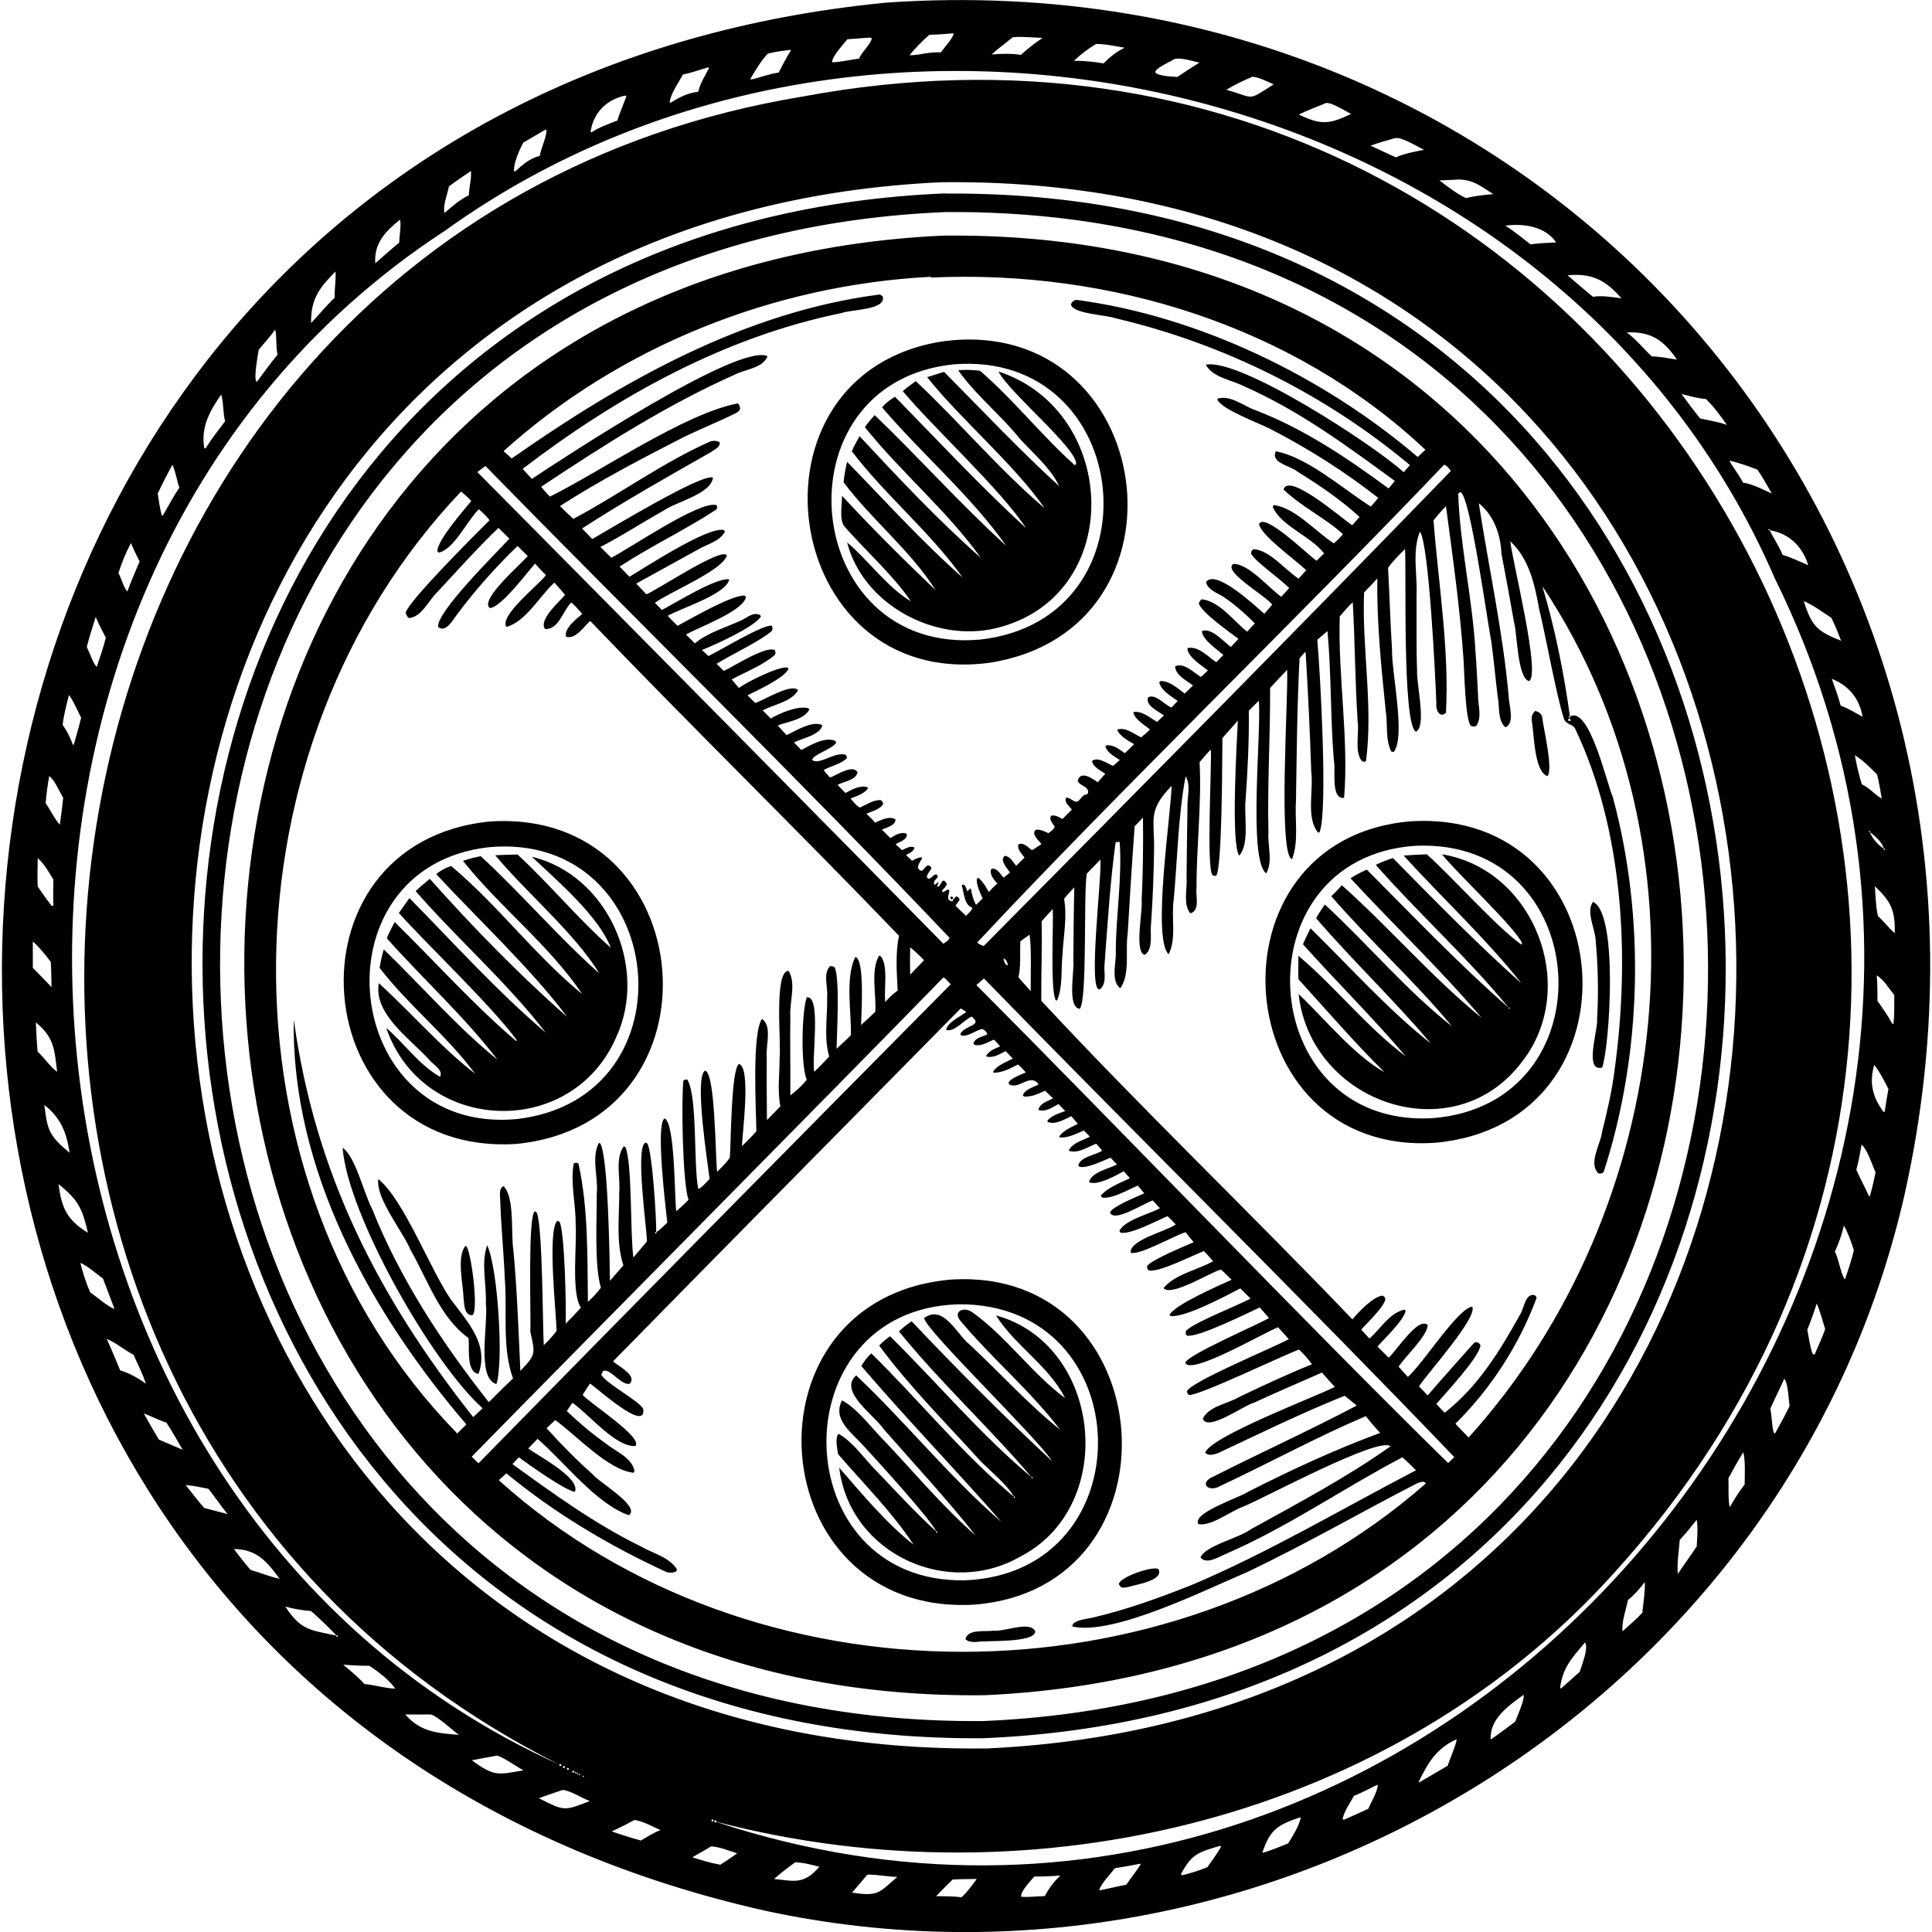 <?xml version="1.0" encoding="UTF-8"?>
<svg xmlns="http://www.w3.org/2000/svg" id="Layer_1" version="1.1" viewBox="0 0 1024 1024">
  <path d="M469.7,1.4C-117.3,58.4-169,883.9,405.9,1012.8c267.2,57.5,542.3-111.2,603.5-379.4C1086.9,287.9,824.3-23.2,469.7,1.4ZM999,450.4c-.4.3-.9-.3-.5-.6-2.9-1.8-6.4-5.5-7.4-8.8-.3.3-.8-.2-.5-.5.4-.3.9.2.5.5,2.7,2.1,6.5,5.4,7.4,8.8.4-.3.8.3.5.6ZM997.4,423.3c-3.9-2.2-6.3-5.6-10.6-7.6-1.6-5.1-2.7-10.2-3.7-15.4,4.3,2.6,8.2,6.6,11.8,10.2,1,4.3,1.8,8.5,2.5,12.9ZM987.2,379.9c-3.9-2.1-7.4-4.4-11.6-5.9-1.3-4.8-3-9.5-4.7-14.2,9.1,3.6,14.7,10.6,16.3,20.1ZM975.8,339.6c-13-5.1-15.5-7.9-19.8-21,5.3,2.2,9.9,5.8,14.7,8.9,1.9,4,3.6,8,5.1,12.1ZM958.4,299.6c-4.5-2-8.9-4.1-13.6-5.5-1.9-4.7-4.6-8.6-6.9-13.1-.3.4-.8-.1-.5-.5.3-.3.8.1.5.5,10.3,1.7,17.5,8.6,20.5,18.6ZM931.4,248.9c2.9,4,5.2,8.4,7.7,12.7-4.8-2.2-10-5-15.3-5.8-2-4.2-5.1-7.6-7.2-11.7,5,1.2,10,2.9,14.8,4.8ZM904.3,211.6c4.2,4.1,7.6,8.8,11,13.6-4.6-1.6-9.5-2.4-14.2-3.4-3.4-4.2-6.6-8.6-9.9-13,4.3,1.1,8.7,2.4,13.1,2.7ZM888.8,190.6c-4.4-.7-8.9-1.6-13.3-1.7-4.5-4.1-8.3-9.1-13.3-12.7,12.8-.6,19.6,4.1,26.6,14.4ZM859.4,158.1c-4.8-.6-10.3-1.6-15.1-.8-4.6-3.7-9-7.6-13.5-11.4,13-1.2,20.1,2.5,28.6,12.2ZM824.8,128.5c-4.5.2-9.1.4-13.6,1-4.4-3.4-8.6-6.9-13.3-9.9,9.5-1.3,21.2.4,26.9,8.9ZM770.3,95.3c9.4-.9,13.7,2.8,21.2,7.6-4.9.4-9.7.9-14.5,2.1-5.1-2.4-9.6-6-14.1-9.4,2.5,0,5-.2,7.4-.3ZM739.4,73.2c3.8-.7,11.6,4.5,15.4,6.2-5.1,1-10.2,1.9-15,4l-13.4-6.2c4.3-1.5,8.6-2.8,13-4ZM702.7,54.6c3-.5,10.6,4.4,13.4,5.8-11.6,5.5-15.9,6-27.7.3,4.6-2.2,9.5-4.1,14.2-6ZM664.1,40.7c3.5.3,7.8,2.7,11,4-14.5,9.2-9.6,7.2-25.1,2.9,4.3-2.7,9.3-5,14-7ZM612.5,37.4c2.9-2.6,6.8-4.3,10.2-6.2,3.6-.7,9.4,1.2,13,2-4,2.5-7.9,5-11.7,7.6-2.9-.3-9.7-.3-11.7-2.4l.3-1ZM581.1,23.3c4.9,0,10.1,1.2,15,2-4.5,2.2-7.6,4.7-11.2,8.3-5.3-.9-10.3-1.4-15.7-1.4,3.7-3.4,7.5-6.4,11.9-9ZM537,19.7c5.1-.4,10.5.2,15.6.4-4.1,2.7-7.9,5.7-11.5,9-5.1-.8-10.4-.7-15.5-.2,3.5-3.3,7.6-6.2,11.4-9.3ZM492.6,18.4c4.1,0,8.3-.4,12.4-.7h.5c-.6,2.9-5,7.5-6.9,10.1-5.7-.5-11.2,1.5-16.5,1.5,3-3.9,6.8-7.6,10.5-10.9ZM449.2,20.8l10.7-.8c1.1,0,1.3-.3,2.2.4-1.1,3.8-5.2,6.8-6.8,10.7-1.4,0-13.2,2.4-14.3,1.8.2-3.3,6.1-9.5,8.2-12.2ZM407.1,28.4c3.7-1,7.4-1.4,11.2-1.9.6-.1.3-.1.9.2-2.4,3.7-4.4,7.8-6.5,11.8-5.1.6-9.9,2.7-14.8,3.7v-.7c2.6-4.4,5.5-9.4,9.1-13.1ZM362,39.5c4.4-.9,8.6-2.4,12.9-3.7.5-.1.2-.1.9.2-2.1,4.4-4.6,7.7-5.7,12.6-5.8.8-9.8,2.8-14.7,5.9l-.5-.4c.8-4.8,4.7-10.3,7.1-14.6ZM331.1,50.7h.4c0,0,.5.3.5.3-1.6,4.4-3.4,8.5-4.8,12.9-4.6,1.8-9.4,3.4-13.6,6.2l-.6-.2c1.5-10.1,8.3-17,18.2-19.2ZM277.5,75.5l11.8-6.9c1.5,1.5-2.9,10.7-3.2,14-5.5,1.4-9.1,4.7-13.2,8.4l-.4-.3c-.5-4,3-11.7,4.9-15.2ZM237.8,98.9c3.8-2.9,7.9-5.5,11.8-8.3.4,4-1,8.8-1.1,12.9-5.1,2.5-8.7,5.8-12.9,9.4-1-4,1.6-9.9,2.3-14ZM212,116.4c.8,3.2-.4,8.7-.4,12.2-4.4,3.5-8.4,7.3-12.7,10.9-.7-10.7,5.4-16.8,13.1-23.1ZM177.8,143.8c.4,4.5-.6,9.4-.4,14-4.5,4.2-8.3,9-12.5,13.4-.3-12.7,4.5-18.8,13-27.4ZM137.1,185.4c3-3.5,6-7,8.8-10.7.9,4.3.2,8.8,1.2,13.3-3.8,4.6-7.3,9.4-10.8,14.2h-.5c-1.3-2.6.8-13.5,1.3-16.7ZM117.2,209c1.4,4.5.9,9.6,2.1,14.3-3.6,4.7-7.2,9.3-10.3,14.3-.2.1-.5,0-.7,0-2-11.1,2.9-19.8,9-28.6ZM91.4,246.4c1.7,3.5,2.3,8.3,3.7,12.1-3.4,4.7-5.9,10-8.9,14.9l-.5-.3c-1-3.8-1.5-7.6-2.1-11.5,2.4-5.1,5-10.2,7.7-15.1ZM69.4,287.8c1.4,3.4,2.9,6.5,4.6,9.8-2.3,5.3-4.5,10.5-6.5,15.9-1.9-1.9-3.3-7.2-4.7-9.8,1.7-5.5,3.9-10.7,6.6-15.9ZM50.8,327.1c1.5,3.8,3.5,7.3,5.3,10.9-1.3,5.2-3.1,10.3-4.8,15.4-1.7-1.1-4.1-8.2-5.3-10.5,1.3-5.3,3.1-10.6,4.7-15.8ZM36.6,368.5c1.6,1.6,5.1,9.4,6.4,11.9-1.1,4.8-2.6,9.5-3.9,14.3h-.5c-1.4-3.9-3-7.1-5.4-10.5.6-5.3,2-10.5,3.3-15.6ZM26.1,411.3c3,2.3,5.3,8.2,7.4,11.5-.5,4.8-1.1,9.6-1.8,14.3-2.8-3-5-7.9-7.5-11.4.4-4.8,1-9.6,1.9-14.4ZM19.9,454.7c3.5,3.1,6,7.5,8.4,11.5-.1,4.6-.2,9.3,0,13.9h-.9c-2.7-3.3-5-6.8-7.4-10.2-.3-5,0-10.1,0-15.2ZM17.4,499c3.6,3.2,6.6,7,9.5,10.8.3,4.5.3,9,.4,13.4-3.2-3.5-6.6-6.8-9.9-10.2,0-4.7,0-9.4,0-14.1ZM19,541.9c9.9,8.1,9.8,14.5,11.3,26.2-3.7-2.7-7-7.6-10.4-10.8-.4-5.1-.7-10.2-.9-15.4ZM36.9,611c-10.9-9-11.8-12-13.4-25.4,8.8,7.1,11.7,14.4,13.4,25.4ZM31,627.6c10.6,8.5,12.6,12.9,15.6,25.8-11.2-6.9-13.9-13.1-15.6-25.8ZM42.7,669.4c4.2,1.9,8.2,5.6,11.9,8.3l6.1,16.1c-4-1.5-9.1-6.3-12.8-8.7-2.3-5-3.9-10.3-5.3-15.6ZM56.7,709.7c4.1,1.6,9.8,6.1,14.1,8.4,2.2,5,4.9,10.1,6.5,15.3-4.4-3.2-8.4-5.4-13.6-7.1-2.3-5.5-4.6-11.1-7.1-16.6ZM84.2,763c-2.8-4.6-5.4-9.2-8-13.9,4.1,1.6,7.8,3.6,12,4.9,3.1,4.7,5.8,9.6,8.6,14.4l-12.6-5.4ZM108.1,799.1c-3.4-3.9-6.5-8-9.7-12,4.1.3,8.1,1.2,12.1,2,3.4,4.4,6.6,9,10.1,13.4l-12.5-3.3ZM132.8,832.1c-3.1-3.6-6-7.3-8.8-11.1,12.1.2,17.5,6.6,24.2,15.8-5.1-1.1-10.4-3.3-15.4-4.7ZM178.9,867.4c-.3.4-.9,0-.6-.5-13.8-3-18.7-2.6-27.1-15.4,4.6,1.3,9,2,13.7,2.4,2.9,2.5,11.3,10.4,13.4,13,.3-.5,1,0,.6.5ZM193.2,892.6c-3.4-3.8-7.4-7-11.3-10.3,4.7.4,9.2.6,13.8.6,4.6,2.9,10.7,7.6,13.8,12.1-5.3-.1-10.9-2-16.4-2.4ZM214.7,908.7c4.5,0,8.9,0,13.4,0,2.7,0,12.3,8.8,15.1,10.8-11.4-.9-20.4-1.5-28.4-10.8ZM250,933c4.5-.9,9-1.7,13.5-2.5,4.2,1.3,9.8,5.7,14,7.8-13.7,2.4-15.5,3.4-27.4-5.3ZM285.6,953.1c4.2-1.6,8.4-2.9,12.6-4.4,4.2.3,10.3,4.4,14.4,5.9-13.7,5.3-13.3,5.4-27-1.5ZM498.6,96.6c545.7-7,570,804.4,24.9,830.1C-22.4,933.9-46.8,122.1,498.6,96.6ZM378.2,964.9c0,.7-1.1.7-1.1,0,0-.7,1.1-.7,1.1,0ZM309.5,941.5c0,.4-.7.4-.7,0,0-.4.7-.4.7,0ZM307.5,940.5c0,.5-.8.5-.7,0,0-.4.7-.4.7,0ZM306.5,940c0,.5-.8.5-.7,0,0-.4.7-.4.7,0ZM305.6,939.5c0,.6-.8.6-.8,0,0-.4.7-.4.8,0ZM303,938.6c.2,0,.3.2.4.2.3-.6,1.3-.1,1,.5-.3.6-1.3.1-1-.5-.1,0-.3-.1-.4-.2ZM300.5,937.3c.3-.6,1.3-.1,1,.5.1,0,.3.1.4.2-.2,0-.3-.2-.4-.2-.3.6-1.3.1-1-.5ZM303,938.6c-.2,0-.4-.2-.6-.3.2,0,.4.2.6.3ZM302.4,938.3c-.2,0-.4-.2-.6-.3.2,0,.4.2.6.3ZM299.4,936.8c-.3.6-1.3.1-1-.5.3-.6,1.3-.1,1,.5ZM339.6,975.5c-5.2-1.4-10.3-3.1-15.4-4.8,4.1-1.9,8.1-3.9,12.1-6.1,4.4.6,9.7,3.6,13.8,5.4-3.7,1.3-7,3.6-10.4,5.5ZM381.6,988.3c-5-.9-9.8-2.3-14.6-3.9,3.3-2,6.7-3.7,9.9-5.8,4.6.3,9.4,2.3,13.8,3.7-2.9,2.2-6,4.1-9,6.1ZM410.3,995.9c3.5-3.2,7.3-6,11.1-8.8,4.3,0,8.7,1.3,12.9,2.3-8.2,9.4-12.7,7.7-24,6.5ZM451.7,1003c2.7-3.1,5.4-6.2,8-9.4,5.2-.1,10.6,1.1,15.9,1.2-9.8,8.4-10,10.5-23.9,8.3ZM509.7,1005.6c-4.4-.6-9-.5-13.5-.6,2.8-3,5.8-5.9,8.7-8.8,4.3-.3,8.6-.2,12.8-.3-2.4,3.2-5.1,7.1-8.1,9.7ZM553.6,1005c-4.1,0-8.3.7-12.4.3-.2-3.1,5-8.3,7-10.7,3.6,0,7.2-.1,10.8-.3,1.2-.2,1.7-.4,2.9,0-3.6,3.1-5.8,6.6-8.2,10.7ZM597.1,998.9c-4.8.9-9.5,2.1-14.2,3l-.3-.3c1.5-3.8,5.8-8.1,8.3-11.4,4.5-.7,9-1.5,13.5-2.4l.2.2c-2.1,3.7-5.2,7.2-7.6,10.9ZM639.8,989.7c-4.4,1.8-8.9,3.2-13.5,4.3l-.3-.8c5.9-11,9.4-11.4,20.7-14.9l.5.4c-2,3.8-4.9,7.5-7.4,11.1ZM682.8,977c-4.4,1.8-8.9,3.7-13.5,5l-.2-.2c4.2-12.3,8.1-14.5,20-18.6l.3.5c-1,4.2-4.3,9.6-6.6,13.3ZM725.4,958.6c-4.3,2-8.7,4-13.1,5.9l-.7-.3c.7-4,4-8.7,6-12.3,4.1-1.7,8.1-3.8,12.1-5.8h.5c.1,3.2-3.6,9.3-4.9,12.4ZM767.1,936c-5,2.9-9.9,5.8-14.9,8.7l-.3-.2c4.8-10,9.5-17.9,20-22.6h.1c.3,1.6-4.2,12.1-4.8,14.2ZM803.1,912.5c-4.3,3.2-8.6,6.5-13,9.5-.7-11,9.6-18,17.4-23.7.7,2.7-3.3,11.1-4.4,14.2ZM837.3,886.1l-10,8.9-.4-.5c1.4-10.9,6.6-16.1,13.2-24,2,3.2-1.8,12.1-2.8,15.6ZM870.6,854.6c-3.2,3.6-7.1,6.8-10.6,10-.7-4.4,1.9-12,2.9-16.6,3.5-2.8,6.2-6,8.9-9.5.2,5.1-.8,10.9-1.3,16.1ZM379.7,965.6c-.3.7-1.3.2-1-.5.3-.6,1.3-.2,1,.5,168.3,43.9,358.8-1.2,476.6-132.8C1158.5,498.9,873.3-32.8,425.3,51.2-12.1,123.2-95.9,738.4,296.5,935.3c.3-.6,1.3-.1,1,.5-.3.6-1.3.1-1-.5C-18.6,793-53.2,310.8,235.7,122.4,465.9-43.4,826.5,42.3,940.8,306.8c177.6,359.7-174.8,786.2-561.1,658.9ZM899.4,819.5c-3.3,5-6.8,9.7-10.1,14.7-.6-5.5.6-12.4,1-18,3.2-3.5,6.1-7,9-10.7.8,4.3.2,9.5,0,13.9ZM924.7,786.8c-2.9,3.7-5.4,7.7-7.8,11.9-1.1-1.9-.6-12.3-.8-15.2,2.5-4.7,5.1-9.3,7.9-13.8,1.2,5.2.7,11.8.7,17.1ZM940.8,759.6h-.6c-1.2-4-1-8.7-1.9-13l7.4-15.8c2,2,2.4,11.6,2.8,14.5-2.4,4.9-5,9.6-7.6,14.3ZM961.7,717.9c-.6,0-.3.1-1-.4-1.4-4-2-8.5-2.8-12.7,1.9-4.6,3.5-9.2,5-13.9,1.9,4.2,3,9,4.5,13.5-1.6,4.6-3.7,9-5.6,13.5ZM977.9,678.2c-2.2-2.5-3.3-11.1-5.4-14.8,2.1-4.4,3.7-9.1,4.8-13.8,2.3,4,3.9,8.7,5.3,13.1-1.3,5.3-3,10.4-4.8,15.6ZM991.2,634h-.6c-2.1-4.7-4.6-9.2-6.7-14,1.2-4.4,2-8.9,2.8-13.4,3.4,3.4,5.4,10.4,7.4,14.8-.9,4.2-1.8,8.4-3,12.5ZM998.8,589.3h-.5c-5.8-7.8-7.7-15.4-4.9-24.9,3.1,4,5.2,8.3,7.5,12.8-.7,4-1.4,8.1-2,12.1ZM1003.6,542.7l-.7-.2c-2.3-4.2-5-8.1-7.8-12,0-4.5,0-9-.4-13.5,3.5,1.9,6.8,7.3,9.3,10.4,0,5.1.1,10.3-.4,15.4ZM995.3,485.4c-1.1-5.1-1.2-10.5-1.6-15.7,8.8,8.4,10.7,12.7,10.6,24.9-3.2-2.6-5.8-6.3-9-9.1ZM501,102.5C-36.8,124.8-17.3,925.2,521,921.3c537.8-22.2,518.3-822.7-20-818.7ZM501.1,112.4c525.7-4.1,545.2,777.7,19.9,799.8C-4.9,916.4-24.4,134.3,501.1,112.4ZM568.5,861.1l-.5,1.1v-.5c.1-.2.3-.4.5-.6ZM448.4,400.7h0s0,0,0,0h0ZM449.2,401.7l-.8-1c0,0,.1,0,.2,0l.6.9ZM499.6,124.9C-8.3,148.4,13.5,904.4,522,898.5c508.3-23.2,486.5-779.8-22.4-773.6ZM767.5,775.4c-69.7-68.2-180-183.1-250-253.3l4-3.5c75.6,77.7,174.4,175.4,249.3,253.7l-3.2,3.1ZM531.8,507.9c1.7.7,2.1,2.1,2.4,3.8-1.8-.4-1.9-2.2-2.4-3.8ZM540.7,499c1.6-1.3,3.3-2.4,5-3.6,1.1,7,.5,22.1.6,29.9-1.5-1.6-5-5.6-6.5-7.3,1.4-6.2.7-12.6,1-18.9ZM774.1,260.9c5.1,1.4,14.3,69.4,16.3,78.8,1.3,9.8,2.2,19.6,3.4,29.4,1.1,5.3-.2,12.5,4.1,16.4,5.3-2.3,1.7-12.2,1.7-16.8-3.1-34.3-10.6-68.1-15.8-102,8.1,6.7,11.5,16.4,12,26.7,2.3,12,4.5,24,6.6,36,1.8,6.2,1.8,29.6,7.9,31.6,6.8-2.2-9.1-65.2-9.8-74.1,10,9.3,13,23.1,15.3,36,3.2,12.7,9.2,46.3,13.2,58.3,1,2.7,4.3,2.5,5.7,4.7,26,54.3,29.2,122,21.1,181-1.4,11.2-4,22.3-6.7,33.2-.8,6.6-7.5,16.6-1.8,21.9,1.2,0,1.9.1,2.7-.9,20.3-62.5,22.1-135,4.8-198.7-3.1-7-12.5-48.6-22.7-42.6.4.3,0,.9-.5.6-.4-.3,0-.9.5-.6-3.2-23.3-7.9-46.6-14.6-69.1,91.7,137.8,70.7,329.6-39.1,451.2-2.3-2.4-4.7-4.8-7-7.3,18.9-18.7,33.8-41.8,43-66.6,0-.8-.4-1-.9-1.5-5.1-1.4-5.7,7.1-7.8,10.2-10.7,19.3-22.4,38.3-40,52.1-1.5-1.6-3-3.1-4.4-4.7,5.1-6,22.5-24.4,23.4-31-.6-1.1-.7-1.2-1.9-1.7-.4,0-.9,0-1.3.2-.2,0-22.6,25.3-24.8,28l-4.6-4.8c4.2-6.6,31.4-36.7,28.2-42.3-7.9,1.3-25.6,29.7-34.1,37.3-1.6-1.8-3.3-3.6-4.9-5.4,3.4-5.4,15.3-16.3,15.4-22.1-4.9-4.8-16.8,14-20.7,17.3l-5.9-5.9c4-4.6,13.3-13.2,14.9-18.7l-.4-.9c-7.9,1.5-13,10.2-18.7,15.4-1.5-1.6-3-3.1-4.4-4.8,3.4-3.9,11.6-11.4,12.8-16-.4-1.3-.3-1.3-1.5-2-5.1.5-12.8,8.8-16,12.6-54.4-56.9-111.4-111.3-164.9-168.9-.1-14.1.5-28.1.2-42.1,1.9-2.2,3.9-4.4,5.9-6.5.4,8.7-1.4,43.2,1.6,48.4h.7c3.1-7.5,2-15.9,2.8-23.8.5-9.9,2.6-20.1.9-30,1.7-2.2,3.5-4.1,5.4-6.1-.3,12.8-.4,25.7-.5,38.5.7,5.5-3.5,25.1,3.4,25.9,4.1-4.6,1.9-60.3,3.7-71.6l7.2-7.5c1.1,7.6-7.1,72.7,0,68.6,3.8-3.5,1.6-9.3,2.3-13.9,1.6-21.3,2.9-42.8,5.8-63.9l2.1-.2v-.6c1.5,19.4-1.9,38.9-2,58.4.4,5.9-2.9,16,2.4,19.8,5.4-7.8,2.5-19.9,3.9-29,1.1-19,2.3-37.9,3.7-56.9,1.5-1.5,3-3,4.4-4.6.2,14.6,0,29.2-.7,43.9.7,5.5-4.1,27.8,1.7,28.9,4.7-3.3,2.6-11.5,3.3-16.6.9-13.1,1.4-26.2,1.6-39.4.1-16.7-3.2-20.6,9.3-33.6-.4,15.6-10.4,80.8-1.6,89.3,4.3-8.5,1.3-19.6,2.7-29,2-21.6,2.3-44.2,6.3-65.3,2.9,4.4.8,10.9,1,15.9-.2,12.6-.4,25.1-.5,37.7.5,6-2,14.1,2,19,5.5-1.6,2.6-9.5,3.3-13.8-.1-21.2,2.8-45.3,1.6-66.3,1.9-2.3,3.8-4.6,6-6.7.4,11-2.4,62,.8,66.5,1.1.5.8.6,2.1.2,3.1-4.7,3.1-62.7,3.2-72.8,2.8-3.1,5.5-6.2,8.2-9.3-.5,10.3-3.8,65.6.7,71.6,5.7-6.5,2.4-21.1,3.4-29.7,1.1-15.6,1.9-31.4,1.7-47.1l5.3-5.3c1.5,16.1-5.8,84.2,3.9,91.5,3.7-6.3.7-14.7,1.2-21.7-.6-25.6,1-51,.9-76.6l9-9.6c.8,12.9-5,98.3,2.6,100.4,3.7-9.5,1.4-20.9,2.1-31,.4-25.2.6-50.4,1.9-75.5,1-1.2,2.1-2.4,3.2-3.5,1.3,21.2,2.3,42.5,3,63.7,1.3,10.1-2.9,24.2,3.6,32.2l.8-.2c4.5-11.1.3-85.4-1.2-102l5.4-4.6c2.1,22.8,1.5,45.9,3.4,68.7,1.1,4.7-1.9,20.5,5.4,19.7,2.6-31.4-3.3-64.3-2.3-96.2,2.2-2.5,4.4-5.2,6.9-7.5,1.2,21.1,1.2,42.1,2.6,63.2.9,6.4-1.8,15.9,2.2,21l.6-.3-.2.7h.2c0,.1,1.6-.3,1.6-.3,3.9-29.2-2.2-59.8-1-89.5,2.4-2.4,4.7-4.9,7-7.4-.3,23.6,2.1,47,4.5,70.4,1.1,6.9-.3,15,2.9,21.3l1.3.3c6.5-8.1-1.2-42.4-.9-54.5-.9-14.4-1.3-28.8-2.1-43.1,2.5-3.7,5.9-6.8,9-10,.8,12.7-1.5,92.2,5.7,96.8,5.9-2.3.3-25.6.7-32.1-.5-13.2-.2-26.5-.3-39.7.6-11.1-2.5-23.8,1.8-34.2,4.8,6.1,8.3,78.9,8.7,90.9-.5,3.1,1.6,8.3,5.1,5.1,1.8-33.9-4-68.2-6.6-102,2.1-2.6,4.2-5.1,6.6-7.5,3.6,27,7.4,53.8,9.3,81,.4,5.8.9,32.5,3.9,35.4,1.3.5,1.4.5,2.8.1,3.3-4.4.9-11.2,1-16.4-.4-7.9-.8-15.8-1.4-23.7-1.6-27.7-8.2-55.5-9.1-83l1.2-1.1ZM831.2,381.3c.3-.7,1.5-.2,1.2.5-.3.8-1.6.2-1.2-.5ZM769,249.6c-81.9,84.5-164.8,168.2-247.6,251.8-1.4-.4-2.3-.9-3.5-1.8,71.7-76.9,174.8-176.8,247.5-253.3,1.6.5,2.6,2,3.6,3.3ZM493.6,147.1c95-4.3,192.2,25.7,261.9,91.3l-4.1,3.8c-49.9-42.6-116-74.7-181.1-83.3-1.5.4-2,1.1-2.7,2.3.6,5.2,19.1,5.7,23.7,7.5,57.1,13.4,111,40.2,156,77.8l-3.3,3.8c-15.6-14.3-86.7-60.7-104.9-57,3.7,6.8,13.5,8,20,11.3,29.5,13,54.3,31.4,80.2,50.3l-3.3,4c-22-16.2-44.8-31.6-70.6-41.5-6.3-2.2-13.2-8.2-20.1-6.1v.7c2.6,5.1,21.8,12.2,28.1,15.4,19.8,10.2,39.6,22.7,57.1,36.5l-3.9,4.6c-14.6-9.2-33.6-26.2-50.4-29.3-2.9,6.2,7.9,7.7,11.4,10.7,11.6,7.2,23,14.9,33,24.1l-3.9,4.4c-5-3.2-33.6-28.3-36.4-19,9.3,9.1,21.8,14.9,31.5,23.7-1.4,1.8-3.1,3.3-4.8,4.9-9.6-6.1-20.7-19.1-32-20.3l-.4.9c3.9,9.9,20.1,15.5,27.2,24.7l-4,3.9c-4.3-2.8-27.7-26-30.5-19.4,1.2,6.1,19.5,19.1,25,24.4l-4,4.5c-7.1-4.6-15.6-15.4-24-15.6-1.1,1-1.1.9-1.2,2.4,2.3,4.3,15.7,13.4,20.2,18.2l-4.2,4.6c-6.7-4.7-17.3-17.6-25.4-17.4-6.1,3.8,17.7,17.2,20.6,21.6l-4.2,4.8c-4.8-4.1-25.8-24-30.9-16.8,1.1,4.7,7.1,6,10.5,8.7,5.6,3.9,10.6,8.4,15.4,13.2l-4.1,4.4c-7.3-5.8-14.6-16.1-24.1-17.2-1,.9-1.1,1.1-1.5,2.3,1.6,4.9,16.2,15,21,18.7l-4,4.3c-4.1-2.9-10-10.2-15.3-8.5-.2,4.4,8.2,10,11.3,12.7l-3.7,3.9c-4.5-2.9-9.5-8.8-15.3-7.5-.3,4.4,7.7,9.3,10.8,11.9l-3.7,3.4c-3.9-2.3-9-7.9-13.7-5.6.4,4.9,5.9,7.3,9.5,10.1l-4.4,4.3c-3.5-2.6-8.3-7-12.9-6.6l-.6.7c1.1,4.4,6.3,7.3,9.8,9.8l-3.3,3.5c-3.7-1.4-8.4-7.5-12.4-5.4-1.6,4.4,5.5,7.4,8.4,9.6l-3.6,3.4c-3.8-2.1-8-6-12.6-5.2.3,3.6,6.1,7,8.8,9.2-1.5,1.6-3,2.9-4.7,4.2-3.9-1.8-7.9-5.4-12.5-4.2v.7c2.1,3.5,5.4,5.1,8.8,7.1-1.6,1.7-3.3,3.2-4.9,4.8-3.3-2.2-5.7-4.5-9.8-4.2l-.5.7c1.2,3.5,4.6,5.1,7.6,7.1l-3.5,3.1c-3.2-1.2-8.1-5-11.2-2.6.3,3.1,4.7,5.2,7,6.8l-4,4.5c-2.9-2.1-9.4-6.5-10.6-.6,1.1,2.6,6.1,2.8,5.5,6.3-1.2,1.5-1.5.5-2.5,1.4-1,.8-1.8,2.2-2.8,2.9-2,1.3-4.1-2.2-6.4-1.8-1.1,2.5,1.8,4.5,3.1,6.3l-5,5c-1.9-1.1-3.7-2.2-5.9-1.8-1.6,2,.9,4.1,1.8,5.9-.5,1.5-2.1,2.4-3.3,3.4-2.2-1-4.1-2-6.5-1.9-3.1,2,1.3,5.8,2.8,7.6-1.6,1.2-3.3,2.2-5,3.3-2.2-1.4-4.3-4.3-7.2-3.1-.9,2.7,1.8,4.9,3.2,7l-4.4,4.4c-1.8-2.1-3.1-5-6.1-5.3-2.8,2.4,1.3,6.6,2.8,8.8-1.1,1-2.2,1.9-3.4,2.8-1.7-1.9-3.1-4.8-6-4.9l-.8.7c-.3,3.2,1.6,5,3.5,7.3-1.7,1.4-3.1,2.9-4.5,4.5-1.6-2.9-3-5.3-5.5-7.5l-.9.4c-.2,3.7,1.7,7.2,3.1,10.5l-3.5,3.4c-1.5-2.8-2.1-5.3-2.7-8.4l-.5-.3-1.4,1.6c-.6-1.5-.6-2.6-1.9-3.7l-1.1.3c1.2,3.7,1.3,10.8,5.7,12-.2,1.4-2.4,3.2-3.4,4.3-1.9-1.7-3.7-3.6-5.6-5.4.8-1,1.5-2,2.2-3.1-.4-1.2-.4-1.1-1.5-1.8-1.4.5-1.6,1.5-2.4,2.7-4-.9-1.3-3.8-1.6-6.2-1.7-.4-2,1.2-3.6,1.2l-.2-.8c1-1.1,1.9-1.9,2.5-3.3-.4-1.2-.5-1.2-1.5-2l-.9.3c-.6,1.2-1.1,2-2,3l-.8-.2.8-1.8-.3-.5c-.6.7-.9,1-1.8,1.5-1.1-2.6,1.3-2.6,1.8-4.7l-.9-.9c-1.8.3-2.3,2-4.1,2.4l-.9-.9c.1-1.7,1.7-3.1,2.5-4.7-.5-1.3-.5-1-1.7-1.6-1.6.4-2,2.1-3.5,3-1.2-.5-1.3-.5-2-1.6,0-1.8,1.3-3.4,2.2-5l-.2-.6c-1.9,0-3.4.9-5.1,1.8l-3.2-3c1.7-1.1,4-1.7,4.5-4-2.3-1.2-4.5.5-6.6,1.4-1.2-1-2.3-2.1-3.4-3.2,2.2-1.3,5.8-2.1,6-5.1l-.8-.7c-3.3-.5-5.2,1-8,2.6l-4.5-4.5c2.5-1.1,7.3-2.2,7.2-5.4-3.2-2.1-7.7.4-10.8,1.7-1.4-1.7-3-3.2-4.6-4.7,2.7-1.2,7.7-2.5,8.9-5.3-.3-1.1-.3-1.1-1.2-1.9-3.8-.4-7.8,2.5-11.2,3.9-1.9-1-3.5-3.2-4.9-4.8,3.3-1.3,6.7-2.3,9.1-5.1v-.8c-3.9-1.4-8.5,1.2-11.8,3l-4.2-4.3c3.4-1.9,9.7-2.4,10.6-6.7-2.6-4.4-11.1,1.6-14.6,2.8-1.2-1.3-2.3-2.6-3.4-4,3.9-2.1,9.3-3.2,12.4-6.3l-.5-1.7c-5.9-2-13.8,5.5-17.9,2.8-.2-2.8,10.3-5.7,12.6-9.1l-.2-1c-5.4-2.7-13.4,2.2-18.2,4.7l-3.9-4c4.5-2.3,13.7-3.8,15.1-9.1-5.1-2.8-14.2,3-19,5.2-1.6-1.6-3.1-3.4-4.7-5.1,5.4-2.1,13.9-3,16.8-8.5l-.8-.7c-5.7-1.3-14.8,2.7-19.7,5.5l-4.3-4.3c6-3.2,15.3-4.5,18.8-10.7-3.5-3.9-18.3,5.4-22.7,6.8-1.4-1.3-2.7-2.7-4.1-4.1,4.9-2.4,19.8-9.3,21.7-14l-.5-.7c-5.1-.7-21.4,7.7-25.8,10.8l-3.8-4.5c7.3-3.9,16.9-7.7,23-13.1.3-1.2.3-1.2-.1-2.4-4.6-2.6-22,8.7-27.1,11l-3.8-3.8c7.9-4.9,23.3-12.1,29.3-17.4.4-1.4.5-1.4,0-2.7-3.7-1.4-28.2,13.5-33.6,16l-3.5-3.2c7.2-2.8,27.6-12.1,31.3-17.7l-.4-.8c-3.4-1.8-6.7,1.1-9.6,2.6-8,3.8-18.2,6.6-25,12.4l-4.7-4.7c6.7-3.9,30.3-12.3,31.8-19.9l-.7-.7c-6.3-.7-28.9,12.4-35.6,16-1.8-1.7-3.5-3.5-5.2-5.3,7-4.1,30.9-11.3,32.6-19.3-6.3-1.4-29.1,12.8-35.7,16.2l-3.7-3.8c8.1-5.9,36-17.2,38.1-25.1-2.3-4.8-37,18.4-42.6,20.6l-5.4-5.7s32.3-17.8,32.3-17.8c4.9-3,11.9-4.4,14.7-9.7l-.4-.8c-7.8-2.6-42.4,20.1-50.2,24.7l-5.2-5.4c16.3-10.7,35.2-19.7,51.2-30.2.7-1,.5-1.3.2-2.4-9-2.5-45.4,22.6-55.8,27.9l-5.8-5.7c11.3-5.8,22.1-12.9,33.2-19.1,6.9-4.9,25.3-8.8,26.5-17.7-5.8-2.4-55,27.5-64,32.6l-5.4-5.6c22.1-14.3,45.1-27.3,68-40.3,1.7-1.3,5.5-2.8,4.9-5.4-1.3-.9-3.3-.9-4.8-.5-25.5,11.3-48.2,28.1-72.7,41.1-2.5-2.2-4.8-4.4-7.1-6.8,21-13.5,43.4-25.2,65.7-36.6,8.9-4.3,18-8,26.9-12.3,1.4-.7,2.3-1.2,2.9-2.7-.3-1.4-.2-1.8-1.2-2.8-28.2,5.3-72.6,36-99.6,49.4-1.7-1.6-3.2-3.4-4.7-5.2,32.8-21.8,66.3-43.2,102.3-59.3,5.6-3,15.1-3.4,17.7-9.9-15.1-7.3-106.9,53.1-124.9,65-1.7-1.7-3.3-3.6-4.9-5.3,50.1-38.3,106.8-69.9,169.1-82.6,4.6-1.9,23.6-1.5,21.8-8.7-.7-.6-.8-.9-1.8-1.1-71.7,9.3-136.4,45.9-194.9,86.9l-4.3-3.9c61.9-55.8,143.4-88.1,226.4-92.4ZM257.2,246.9c73.1,74.8,174.1,174.1,246.1,250.2-.6,1.5-2,2.2-3.3,3.1-37.1-37.9-206.3-209-247-250l4.3-3.2ZM489.7,509c-1.7,1.8-5.6,5.8-7.3,7.6-.1-4.8-.1-9.6,0-14.5,2.7,2.1,5,4.4,7.4,6.9ZM242.1,759.5c-130.7-134.1-125.5-364.7,2.3-499,1.9,1.6,3.7,3.2,5.4,5-4,5-17.8,20.5-18,26.6l.7.8c8.1-1.6,15.1-17,21.3-23,2,1.8,4,3.6,5.7,5.8-7.4,7.4-42.5,42.3-44.5,49,.4,1.4.7,2,1.7,2.9,6.8-.5,10.6-9.6,15.2-13.9,10.6-11.4,21-23.1,32.3-33.9l5.8,5.7c-6.2,6.8-39.5,39.6-37.7,46.9,4.3,3.2,8-4.4,10.3-7.2,9.6-12.8,20.2-24.7,31.7-35.8l5.4,5.3c-3.2,4-26.1,23.6-20,27.6,6.1-.6,19.6-18.8,23.9-23.6,1.9,2.1,3.7,4.2,5.8,6.1-3.9,5.3-24.9,21.5-21,27.5,10.4-2.9,17.6-16.3,25.4-23.5,2,2.1,3.9,4.3,5.7,6.5-3,3.7-14.2,13.1-10.6,18.1,7.3.4,9.4-9.7,13.9-14.1,2.1,1.9,4,3.9,5.8,6.1-2.9,2.5-9.8,7.7-8.6,12.1,5.2,1.5,9.4-5.4,12.8-8.4,52.3,54.6,111.4,112.4,163.7,166.9-2,9-1.2,19.9-.7,29-2.5,1.8-4.6,3.8-6.6,6.1-.8-7.2,1.7-18.8-2.3-24.2l-1-.4c-4.6,8.4-1.3,20.4-2,29.8-2.5,2.4-5,4.7-7.5,7,0-4.5,2.2-35-3.1-36.1-5.4,11.3-2,28.9-2.3,41.5-2.5,2.4-5,4.8-7.6,7.2.2-8.9,1.8-37-1-43.2-1.1-.6-1.3-.7-2.5-.6-3.8,4.2-1,10.9-1.5,16.1.3,10.5-1.9,21.6,1.1,31.8-2.6,2.8-5.2,5.5-7.9,8.1-1.6-6.6,3.9-40.7-4-39.5-2.6,7.1-3.3,36,0,43.7-2.4,3.1-5.6,5.9-8.7,8.3.1-14-.2-27.9,0-41.9-.5-7.7,3.2-17.3-.9-24.1-8-.3-3.8,39.4-4.8,46.4,0,8.2-1.2,17.3.4,25.4l-7.1,7.3c-.1-11.1-.2-22.1-.1-33.2-.7-6.2,3.1-16.3-2.5-20.5-5.5,7.6-3.1,49.4-3,59.6-2.4,2.7-5,5.3-7.6,7.9,0-6.5,5-41.8-1.7-43.6-4.2,3.6-4.1,42.3-4.8,49.8-1.9,2.7-4.4,5.1-6.7,7.4-1-7.7-.9-53.3-6.5-53.6-5.7,4,1.6,49.4,2.5,57.4-1.1,1.1-4.7,5.2-6,5.2-2.6-12-.3-48.8-5.8-57.9-1.2,0-1.1-.1-2.1.6-1.1,10.5-.5,53.3,2.7,63.2-2.1,2.1-4.2,4.1-6.5,6-.9-7.5-.6-46.6-6.1-49.2-5,2.2.6,48.4,1.4,55.2-1.8,1.6-3.8,3.9-5.9,5.1.4.3,0,.9-.5.6-.4-.3.1-.9.5-.6.2-6.6-2.1-43-4.7-47l-1-.5c-5.5,2.6.7,45,.8,52.4l-7.2,8.5c-1.8-13.4-.5-49.3-4.2-58.5l-.9-.4c-4.7,6.4-1.7,16.8-2.4,24.5.1,12.8-1.8,26.2,2.2,38.6-2.4,2.7-4.8,5.5-7.1,8.2-.2-11.8-.9-66.1-5.2-72.9l-.7-.2c-4.1,7.8-.2,18.2-1.1,26.9.1,13.1-1.4,38.2,2.2,49.8-2.1,2.8-4.3,5.2-6.9,7.5-.3-24.3.2-49.7-5-73.3-1.3-.6-1.2-.5-2.5-.1-1.9,10.4,1.1,21.4,1,32,.8,10.8-2.5,36.7,2.8,44.5-2.6,2.9-5.3,5.7-8.1,8.5.4-7.5-.5-49.7-3.3-54.1l-1.2-.4c-5.3,5.5-.4,49.9-.3,58.3-2.1,2.8-4.3,5.2-6.8,7.6-.6-11.4-.6-63-3.7-70.3l-1-.7c-3.9,2.2-2,56.8-2.4,63.9,2.5,11.4,3.2,11.9-5.3,20.7-1-21.4-1.7-42.7-3.7-64-1.4-8.8.8-27.9-5.2-33.9-2.6,1.2-1.8,4.8-1.8,7.1.5,14.3,1.9,28.5,2.5,42.8,1.3,17.2-1.6,35.6,4.3,52-4.3,4.1-8.6,8.3-12.8,12.6-24.8-31.4-47-65.2-61.9-102.5-4.4-8.3-8.7-27.5-15.6-32.4,2.5,35.3,47.4,114.3,74.2,138.1l-5,4.7c-50.6-64.1-83.8-129.1-95.1-210.7-1.4,79.5,40.9,155.5,91.5,214.6l-5,4.9ZM250,772.1c63.4-64.7,186.7-189.1,250.1-254.1,1.4.9,2.6,2.4,3.8,3.7-79.2,80-171.3,173.2-250.3,253.9-1.1-1.2-2.4-2.4-3.6-3.5ZM264,784.9l4.4-4c25.5,21.1,54.6,38.4,84.6,52.2,1.9.7,3.7.6,5.5-.3l.3-1c-4.1-6.6-12.9-8.5-19.4-12.3-24.2-11.9-46-27.7-67.8-43.5l3.4-3.6c5,3.7,24.5,17.6,29.7,18.3,3.2-7.4-20-19.3-24.7-23l4.9-5.1c14.1,12.2,31.2,34.6,48.4,40.5,6.5-4.7-16.2-17.6-19.4-21.9-8.4-7.4-16.6-15.8-24.2-24.2,1.5-1.5,3.1-2.9,4.6-4.3,11.2,8,28,26.5,41.5,27.9l.5-1.1c-1.7-7.2-9.9-10.1-15.2-14.4-7.3-5.2-14.2-11-20.7-17.2l3-4.4c8.9,6.2,23,23.7,33.4,22.9,4-4.7-24.2-22.6-28-27.1l3.9-6c3.4,2.1,30.1,26.5,28.2,13.4-2.3-4.4-20.5-13.8-22.2-18.2l.9-1.8c3.7-1.8,9.2,7.4,14,6.8,4.6-4.3-5.9-9.4-8.7-11.9,56-57.2,128-129.9,184.3-187.1,1.1.6,2,1.1,2.9,1.9-3.4,2.7-9.5,5.1-10.7,9.4,4.1,1.7,9.4-5.1,13.6-7,6.1,5-3,4.2-6,9.1l.4.9c3.4,1,7.7-2.7,11.1-3.4,1.4.4,1.8,1.1,2.7,2.2v.7c-2.7,1.3-6.2,1.7-7.3,4.7l.6.8c3.6.9,7-1.4,10.3-2.8,1.2,1.1,2.2,2.4,3.3,3.6-2.9,1.3-5.5,2.1-7.4,4.9l.4.6c3.8.6,6.6-1.3,9.9-3l3.8,4c-3.1,1.6-8.9,3.8-10.5,7.1l.6.4c4.7-.2,8.6-2.3,12.7-4.4,1.5,1.3,2.8,2.8,4.1,4.2-2.5,1.2-8.1,3-9.2,5.6l.6.9c5.2,2.5,11-6.2,15.4-.2-2.8,1.7-7.4,2.6-8.4,6l.7.5c4.3.2,7.3-1.4,11.1-3.1,1.4,1.3,2.8,2.7,4.2,4.1-2.7,1.4-7.1,2.6-7.7,6.1,3.9,1.3,7.2-1.4,10.6-3.1,1.3,1.2,2.4,2.5,3.6,3.7-3.5,1.3-6.9,2.2-9.4,5v.7c4,1.8,9.1-1.3,12.6-3l3.5,4.1c-3.6,1.8-7.4,3.3-9.9,6.6l.2.5c4.2.6,9.1-2,12.9-3.6l3.2,3.3c-3.9,2-9.3,3.2-11.3,7.4,4.8,1.8,10.2-2,14.6-3.7,1.1,1.2,2.2,2.5,3.2,3.7-3.8,2.4-11.5,3.2-12.7,7.8l.6.7c4,1.1,12.5-3.2,16.5-4.8l3.4,3.6c-4.5,2.4-13.5,4-14.8,9.4,4.6,2,14.3-3.6,18.4-5.8l3.3,3.7c-5,2.4-11.9,4.9-15.5,9.3l.9,1c5.1.7,14-4.3,18.7-6.4,1.2,1.3,2.3,2.7,3.5,4.1-3.9,1.8-16.6,6.8-18.2,10.1,2,5.8,18.4-5.1,22.7-6.3l3.8,4.1c-5.6,3.1-19.2,6.4-21.5,12.2l.7.8c5.6.9,19.1-6.4,24.8-8.8,1.5,1.4,3,2.9,4.4,4.4-4.9,3.6-24.7,8.2-23.9,15,4.7,1.5,23.1-9.1,29.1-10.9,1.3,1.8,2.8,3.6,4.3,5.3-5,2.2-21.9,9.1-24.7,12.6,0,1.3-.1,1.3.7,2.3,4.9,1.6,23.6-8,29.4-10.2,1.7,1.7,3.3,3.6,4.9,5.4-8.2,4.6-20.3,6.9-26.3,14.2,3.8,4.9,24.8-8.3,30.4-9.8,2,1.7,3.8,3.6,5.7,5.4-6.2,2.8-30.9,13.6-32.9,18.7l.6.6c8.2.6,29.1-10.7,36.9-14.7l5.4,5.4c-6.2,3.4-31.5,13.3-34.3,17.3,0,1.2-.2,1.3.5,2.3,5.5,1.4,31.7-11.7,38.7-14.9l4.9,5.6c-6.5,3.8-42.1,19-44.4,23.6,2.2,7.4,42.7-16.4,49.2-18.7l5.7,6.3c-7.3,4.1-51.7,22.4-54,27.6.3,1.2.1,1.2,1.2,2,5.9.1,48.4-20.4,58.2-24.1,2.6,2.4,4.8,5,6.9,7.8-13.1,5.3-25.8,11.2-38.5,17.3-6.2,3.7-16,4.8-19.4,11.5,2.5,7.2,21.8-7.1,27.1-8.4,11.9-5.5,24-10.7,36.1-16,2.2,2.6,4.5,5.2,6.8,7.6-9.7,5-66.2,26.4-68.7,34.9,1.8,1.9,4.6.9,6.8.2,22.1-10.4,44.4-21.3,67.1-30.4,2.2,1.7,4.3,3.5,6.4,5.2-25,13.2-50.9,24.9-76.1,37.7-7.8,3.3-2.5,8.5,3.6,5,25.8-12.1,51-25.9,77.3-37.1,2.4,3.1,5,6,7.6,8.9-23.9,8.8-47.1,19.6-69.8,31.1-4.6,3.2-29.8,11.1-26.6,17.2,6.7,1.4,16.9-6.7,23.5-9.1,10.7-4.2,72.3-37.6,78.4-32.1-23.1,16.4-49.1,30.2-74.1,44-6.5,4.8-24,8.6-26.6,14.9,3.1,3.9,9.5-.2,13-1.7,33-14.2,62.4-34.8,94-51.4,2.5,2.2,4.8,4.5,7.2,6.9-38.8,20.2-78.6,43.8-118.9,60.8-17.1,6.8-34.5,13.1-52.5,17.3-3.1.7-7.8,1-10.3,3.2l-.4,1.5c21.7,5,70.7-19.6,92.3-28.7,30.6-14.5,60.1-31.6,90.2-47.1,1.5-.5,3.8-1.8,4.8,0-135.6,118.9-356.8,119.6-491.4-1.8ZM568.6,860.8v.2c0,0-.1,0-.1,0v-.3ZM524.3,351.3c112.2-17.3,88.8-184.6-23.8-170.5-111.1,16.3-87.5,185.3,23.8,170.5ZM505.6,193.1c96.2-7.6,109.7,135.3,13.8,145.9-95.3,8.5-109-136.3-13.8-145.9ZM496.1,313.1c-13.4-21.3-33.9-37.4-49-57.5.4-3.7,1-7.2,1.9-10.8,20.1,20.6,39.5,42.2,61.2,61.3-17.1-24.1-40.8-43.4-58.7-66.9,1-2.7,2.7-5.4,4.1-8,20.6,22.1,41.6,44.5,64.3,64.5-18-25.1-42.2-45.2-61.5-69.3,1.6-2.3,3.3-4.3,5.2-6.4,23.6,22.7,45.5,47.2,69.7,69.3-17.9-25.7-45.3-49.3-65.8-73.4,2.1-2.4,4.2-4,6.9-5.6,22.8,23.3,45.3,47.5,69.4,69.6-13-20.1-49.6-53.7-65.3-72.6,2.2-1.9,4.5-3.6,6.9-5.3,23.3,21.9,44,46.7,68.3,67.4-16.2-23.4-44.6-47.2-62.3-69.5l9-2.8c20.1,20.3,39.9,41.3,61,60.6-4.4-9.5-13.8-17.4-20.8-25.1-10.1-12.6-23.5-23.2-32.7-36.3,3.8-.5,7.7-.2,11.5.2,17.7,15.2,33.1,34.8,50.3,50.1l.7-.7c.3-8.4-35.6-37.9-41.2-49,64.4,21.1,67.4,119.7-1.5,136.1-32.4,7.7-70.3-12.7-78.7-45.5,10.9,9.1,21.7,24.2,33.8,31.2-9.9-14.4-23.6-26.4-35.1-39.5-3.1-3.6-1.3-11.9-1.4-16.4,16,17.3,32.8,34,49.9,50.3ZM811.9,382.3c-.2-2.7,0-3.5,1.7-5.5,2.1.4,3.8,1.7,3.9,4,.6,5.6,5.8,26.5,2.7,30.6-7.2-2.6-7-22.3-8.3-29.1ZM273.7,606.3c112.2-11,98.6-178.2-13.9-170.9-112.2,11-98.6,178.1,13.9,170.9ZM259.4,449c95-8.3,109.5,132.9,14.8,144.1-94.1,9.1-108.7-133.8-14.8-144.1ZM747.8,435.3c-110.9,9.2-98.2,177.8,12.8,170.4,112.3-10,99.7-177.3-12.8-170.4ZM758.6,592.7c-93.9,4.7-102.4-137.9-8.6-144.4,95.5-4.6,104,137.6,8.6,144.4ZM233.4,570.4c1.4-3.5-4.2-6.4-6.1-8.9-9.9-10.9-29.5-24.2-26.5-40.4,17.2,15.7,32.6,33.7,51,48-14.9-20.2-35.4-36.3-50.6-56.1.5-3.4,1.3-6.6,2.2-9.8,20.1,19.4,38.6,40.9,60.3,58.5-17.6-23-39.5-42.8-58.7-64.4,1.2-3,2.7-5.8,4.2-8.6,21.4,21,41.6,43.7,64.4,63.1l.3-.5c-13.3-18.2-47.1-50.2-62.5-67.4l5.6-7.9c23.7,24.1,46.6,49.5,72.3,71.4-20.7-26.9-46.8-49.6-69-75.1,2.4-2.3,5-4.4,7.5-6.5,22.5,25.3,47.4,50.8,72.8,73.2-19-25.5-47.8-52.3-69.4-75.7,2.5-2,4.8-3.3,7.9-4.3,24.7,20.6,44.5,47.5,69.5,67.9-17.7-26.2-43.6-46-63.2-70.6,3.1-1.1,6.1-1.9,9.4-2.5,21.6,19.9,40.8,42.5,62.8,62.1-12.7-21.1-39.3-43.4-55.1-62.6,3.9-.2,7.9-.3,11.8-.4,17.1,15.8,32,34,49.4,49.4-6.2-16.6-28.7-35.8-41.8-48.2,40.1,9.6,61.8,58.5,44.8,95.4-23.5,54.7-102.7,51.6-122-4.7,9.6,8.2,17.6,19.8,28.5,25.9ZM806.5,500.5l.2-.6c-3.3-8-34.7-37.3-42.4-47.1,49.1,8,72.9,70.7,42.6,109.7-36.1,48.5-112.2,22.4-118.6-35.6,13.5,12.7,29.3,32.4,45.5,41.4-15.9-15.7-30.6-32.8-45.6-49.3-.2-4.1,0-8.2,0-12.4,19.8,16.7,36.1,37.7,56.9,53.3-17.4-20.5-36.6-39.4-54.5-59.4,1.2-2.9,2.6-5.7,4-8.5,20.9,20.5,40.8,42.9,63.8,61.1-19.3-22.9-41.3-43.7-60.8-66.4,1.3-2.6,3-4.9,4.6-7.3,22.8,21,43,45.4,67.4,64.6-19.9-24.1-43.5-45.3-64-69,2-1.8,3.8-3.8,5.6-5.8,25.4,22.6,47.8,48.9,74.1,70.3-21.8-25.7-46.6-49.2-69.5-74,2.8-1.8,5.6-3.2,8.6-4.6,24.7,24.7,48.9,50.2,75.2,73.2-.3.3.1.7.4.5.4-.3-.1-.8-.4-.5-21.7-26.5-47.8-50-70.4-75.7,3-1.5,5.9-2.6,9.1-3.6,22.2,22.5,44.5,45.4,68.1,66.4-19-24-41.8-45-62.4-67.7,4-.4,8.1-.5,12.2-.7,13.7,12.1,36.4,38,50.1,47.8ZM504.9,476.5c-.6.5-1.5-.3-1.1-1,.6-.9,1.9.3,1.1,1ZM845.8,499.3c-.1-7-5.4-15.6-1.5-21.3,13.7,6,8.7,77.5,4.9,87.8-9.9,2.6-2-20.3-2.7-26,.8-13.3.5-27.3-.7-40.6ZM239.3,689.2c8.7,11.6,20,23.5,14.3,39-6.7-1.1-4.6-13.8-5.3-19-15.2-11-21.5-30.7-30.6-46.5-4.3-10.3-18.6-27.4-17.2-37.8,13.8,11.3,27.5,48.1,38.7,64.2ZM258.2,660c5.7,12,8.8,62.1,4.9,73.6-10.7-3.2-4.2-32.1-5.6-42.7.5-10.1-2.7-21.2.7-30.9ZM245.7,688.1c-.2-7.1-3.8-22.3,1-27.7,2.6-.9,7.4,35,3.6,36.7-4.3.1-4.2-5.8-4.6-9ZM504.2,678.2c-113.5,9.6-101.6,178.7,12.1,172.3,112.1-8.8,100.1-179.3-12.1-172.3ZM508,691.3c96.3-.8,99.7,142.4,3.5,146.3-95.6,1.8-99.1-143.5-3.5-146.3ZM542.2,824.2c-39,23.7-91.9-.5-97.4-46.3,11.7,13.5,25.4,29.9,39.4,40.8-11.3-17.2-26.6-32.4-40-48-.5-3.2-1.4-6.9-.3-10.1l.7-.6c8.2,4.8,13.8,13.7,20.6,20.3,10.1,10.6,20.2,21.6,31,31.4-.4.3.1.9.5.6.4-.3-.1-.9-.5-.6-2.5-6-32.4-38.8-38.7-45.6-6-6.7-16.5-13.8-11.2-23.9,7.6,4.2,13.5,12,19.4,18.3,17.1,17.7,32.9,37.2,51.4,53.3-15.4-19.4-32.4-37.7-48.7-56.3-4.8-7.3-24.2-20.1-14.6-28.5,26.5,25,49.4,53.8,77,77.7-23.9-27.4-50.5-54.8-74.3-82.7,1.6-2.6,3.1-4.6,5.3-6.7,25.4,24.9,48.1,53.2,75.6,76-.3.3.1.8.5.5.3-.3-.1-.8-.5-.5-3.2-6-12.8-13.9-17.9-19.1-18-19.9-37.6-39.4-53.5-61,1.7-1.9,3.7-3.4,5.7-5,25.1,24.7,48,52.2,75.1,74.8-.4.3.2.9.5.5.3-.3-.2-.8-.5-.5-22.5-26.5-48.4-50.2-70.3-77.3,2.1-2.1,4.3-3.8,6.7-5.4,24.1,25.5,48.8,50.3,74.5,74.2-8.5-13.1-67-69.3-67.9-75.9,10.4-7.6,17.4,8.9,24.5,14.4,15.9,14.8,30.7,31.3,47.6,44.8-15.7-20.7-36.3-37.9-52.9-57.8-4.1-5,1.9-7.5,6-4.7,18.1,12.7,31.6,32.4,49.5,45.7-8.6-17.1-26.6-27.8-36.6-43.8,55.7,15.3,64.8,99.7,14.1,127.2ZM614,831.6c3.1,6.3-12.5,8.3-16.6,9.7-.9.1-1.8.2-2.7.2-.9-.6-1.2-.9-1.7-1.9.5-3.7,17.8-9.7,20.9-8ZM548.7,864.7c-.4,6.3-26.1,4.6-31.4,5.6-2.1,0-4,0-5.6-1.5,1.3-5.6,10.4-3.8,14.8-4.5,5.7.7,19.7-5.5,22.2.4Z"></path>
</svg>
